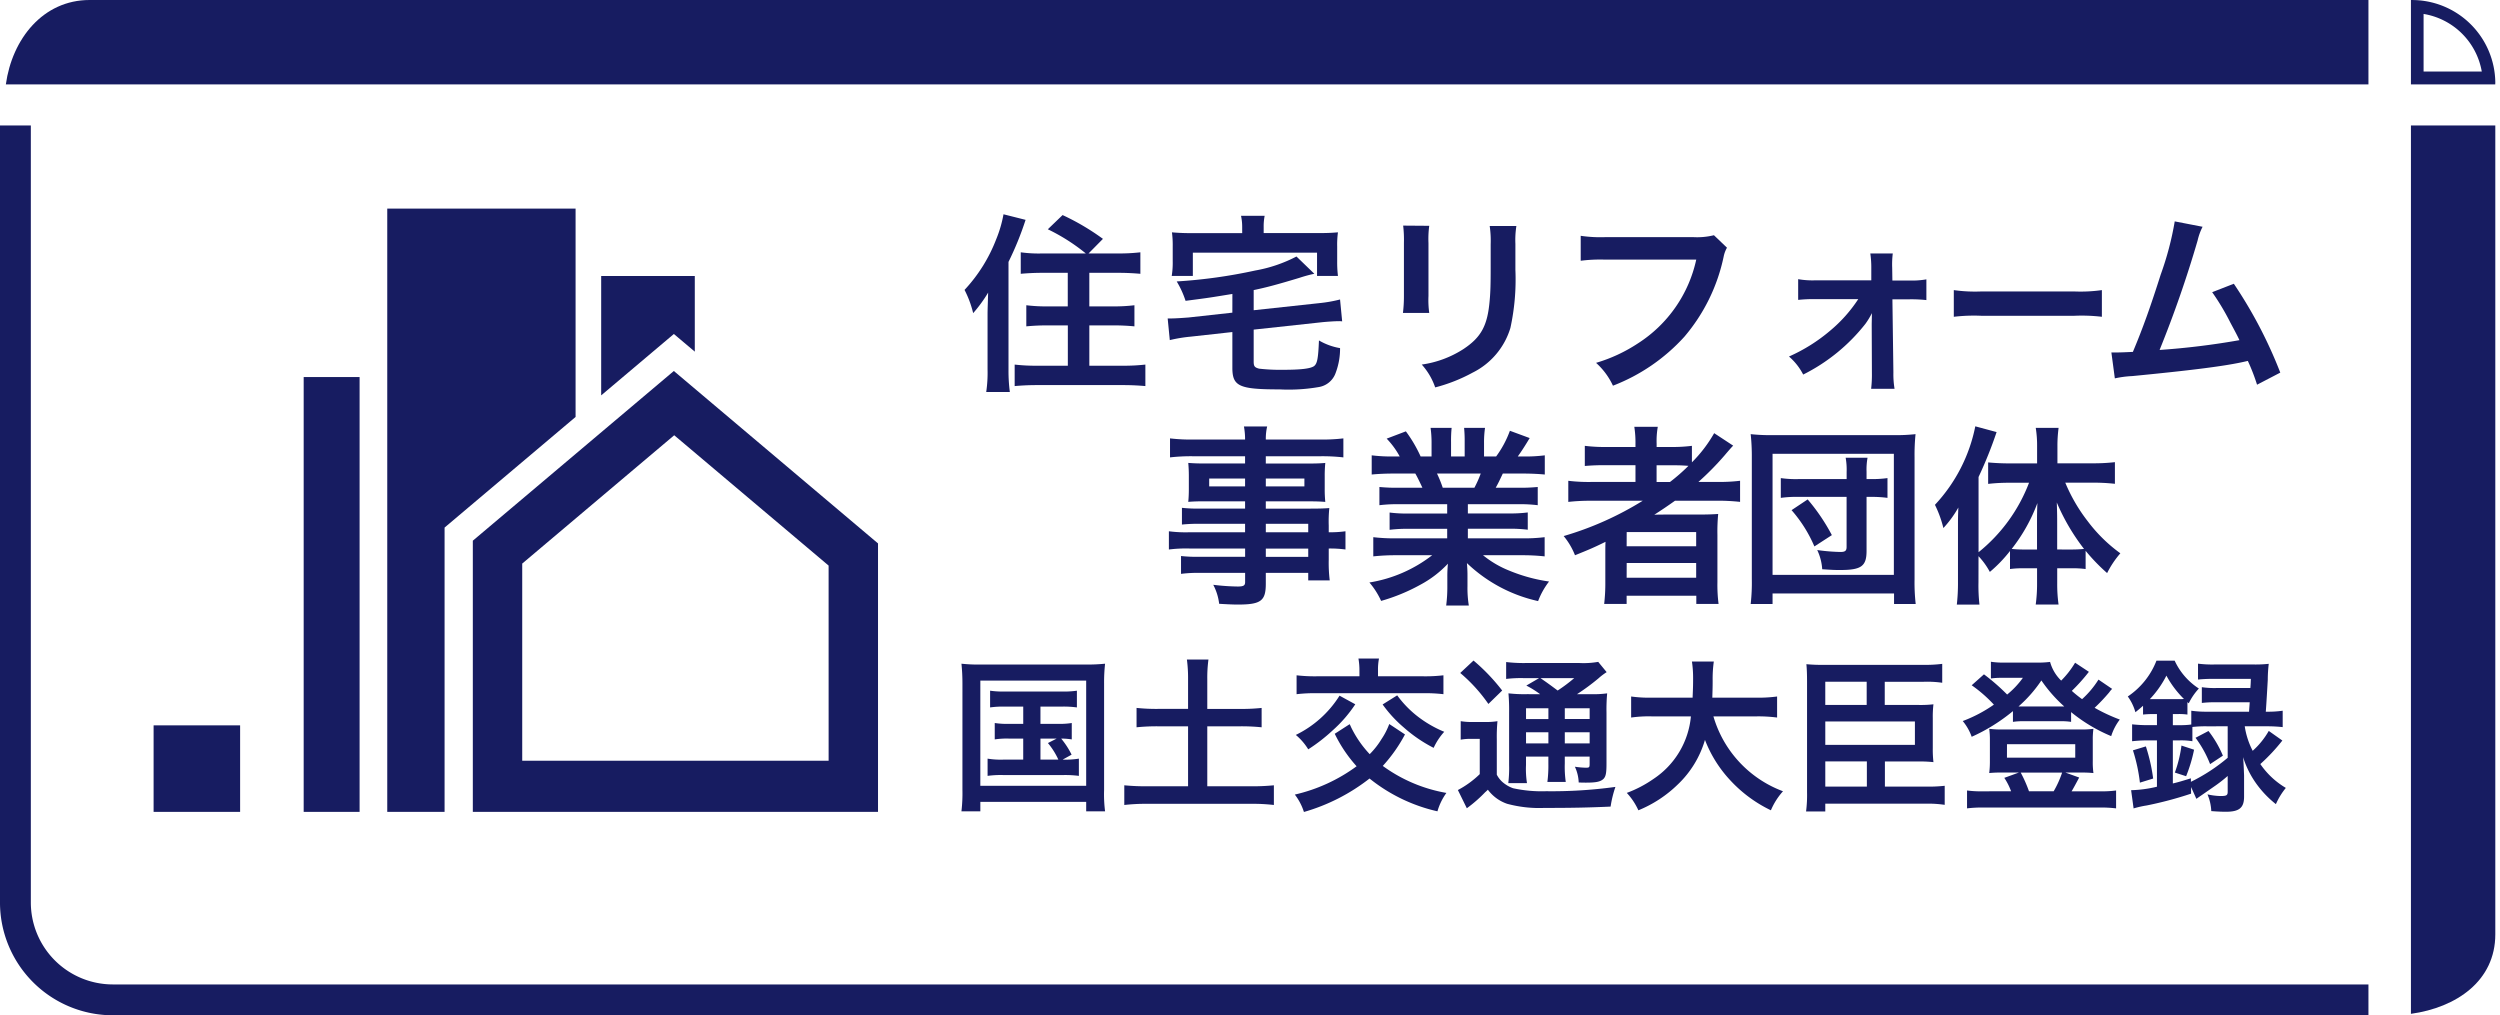 <svg xmlns="http://www.w3.org/2000/svg" width="254" height="103.153" viewBox="0 0 254 103.153">
  <g id="グループ_399" data-name="グループ 399" transform="translate(-108.641 -608.109)">
    <g id="グループ_393" data-name="グループ 393" transform="translate(206.637 629.881)">
      <path id="パス_457" data-name="パス 457" d="M298.618,659.975c0-.507.019-.9.059-2.223a14.145,14.145,0,0,1-1.521,2.087,10.421,10.421,0,0,0-.877-2.36,15.867,15.867,0,0,0,3.218-5.148,12.418,12.418,0,0,0,.741-2.536l2.243.566a31.286,31.286,0,0,1-1.735,4.271v10.959a16.368,16.368,0,0,0,.136,2.262h-2.4a13.4,13.4,0,0,0,.136-2.281Zm9.984-6.2a19.442,19.442,0,0,0-3.861-2.457l1.5-1.443a24.125,24.125,0,0,1,4.1,2.418l-1.462,1.482h2.945a18.875,18.875,0,0,0,2.32-.117v2.184c-.683-.059-1.424-.1-2.262-.1h-2.925v3.412h2.418a17.137,17.137,0,0,0,2.165-.117v2.145c-.624-.059-1.326-.1-2.145-.1h-2.437v4.1h3.374a19.9,19.9,0,0,0,2.32-.117v2.184c-.7-.059-1.365-.1-2.34-.1h-8.619c-.956,0-1.6.039-2.321.1v-2.184a18.737,18.737,0,0,0,2.243.117h3.159v-4.1H304.7c-.819,0-1.5.039-2.145.1v-2.145a16.592,16.592,0,0,0,2.145.117h2.067v-3.412h-2.554c-.819,0-1.541.039-2.223.1v-2.184a13.3,13.3,0,0,0,2.2.117Z" transform="translate(-296.278 -649.796)" fill="#171c61"/>
      <path id="パス_458" data-name="パス 458" d="M342.376,658.032c-2.379.39-2.379.39-4.758.7a9.375,9.375,0,0,0-.9-1.97,52.345,52.345,0,0,0,7.976-1.111,14.405,14.405,0,0,0,4.192-1.424l1.814,1.755a13.892,13.892,0,0,0-1.5.409c-2.262.683-3.354.976-4.661,1.248v2.047l6.669-.721a13.89,13.89,0,0,0,2.106-.371l.215,2.223a2.531,2.531,0,0,0-.352-.019c-.351,0-1.267.058-1.793.117l-6.845.741V664.9c0,.487.1.6.546.722a18.778,18.778,0,0,0,2.379.117c1.892,0,2.828-.117,3.2-.37.332-.253.429-.741.507-2.613a6.281,6.281,0,0,0,2.145.78,6.954,6.954,0,0,1-.448,2.516,2.188,2.188,0,0,1-1.736,1.443,17.878,17.878,0,0,1-3.959.234c-4.114,0-4.8-.312-4.8-2.2v-3.627l-4.231.468a15.035,15.035,0,0,0-2.126.351l-.215-2.2h.39c.39,0,1.228-.058,1.755-.1l4.426-.488Zm.995-6.806a5.41,5.41,0,0,0-.117-1.131h2.4a5.439,5.439,0,0,0-.1,1.131v.624h5.382c.995,0,1.5-.019,2.165-.078a9.249,9.249,0,0,0-.078,1.444V654.7a11.548,11.548,0,0,0,.078,1.5h-2.125v-2.359H338.358V656.2h-2.145a8.606,8.606,0,0,0,.1-1.521v-1.462a10.106,10.106,0,0,0-.078-1.444,21.285,21.285,0,0,0,2.145.078h4.992Z" transform="translate(-315.161 -649.939)" fill="#171c61"/>
      <path id="パス_459" data-name="パス 459" d="M384.238,652.018a9.879,9.879,0,0,0-.078,1.755v5.382a9.373,9.373,0,0,0,.078,1.716h-2.672a14.05,14.05,0,0,0,.1-1.755v-5.363a12.316,12.316,0,0,0-.078-1.755Zm8.853.02a9.217,9.217,0,0,0-.1,1.813v2.633a23.063,23.063,0,0,1-.507,5.909,7.472,7.472,0,0,1-3.842,4.544,16.522,16.522,0,0,1-3.8,1.5,6.67,6.67,0,0,0-1.365-2.321,10.522,10.522,0,0,0,4.212-1.56c1.833-1.209,2.477-2.4,2.691-4.972.078-.839.1-1.7.1-3.257v-2.437a10.276,10.276,0,0,0-.1-1.852Z" transform="translate(-337.023 -650.848)" fill="#171c61"/>
      <path id="パス_460" data-name="パス 460" d="M431.011,655.134a2.941,2.941,0,0,0-.331.878,18.335,18.335,0,0,1-4,8.17,18.985,18.985,0,0,1-7.254,4.973,7.166,7.166,0,0,0-1.716-2.321,15.858,15.858,0,0,0,4.27-1.989,13.51,13.51,0,0,0,5.909-8.5h-9.282a15.545,15.545,0,0,0-2.457.116v-2.535a13.8,13.8,0,0,0,2.5.136H427.6a7.124,7.124,0,0,0,2.086-.195Z" transform="translate(-353.546 -651.74)" fill="#171c61"/>
      <path id="パス_461" data-name="パス 461" d="M459.352,662.054a14.606,14.606,0,0,0-1.755.078v-2.106a8.334,8.334,0,0,0,1.755.118h5.675v-1.19a10.145,10.145,0,0,0-.1-1.541h2.282a9.013,9.013,0,0,0-.059,1.463l.019,1.287h1.7a8.377,8.377,0,0,0,1.755-.117v2.106a14.052,14.052,0,0,0-1.775-.078h-1.677l.1,7.43a8.939,8.939,0,0,0,.117,1.658h-2.379a12.107,12.107,0,0,0,.078-1.6l-.019-4.875c0-.214.019-.975.019-1.209a7.645,7.645,0,0,1-.663,1.092,18.607,18.607,0,0,1-6.318,5.148,6.116,6.116,0,0,0-1.443-1.833,17.117,17.117,0,0,0,4.192-2.633,14.41,14.41,0,0,0,2.847-3.2Z" transform="translate(-372.899 -653.435)" fill="#171c61"/>
      <path id="パス_462" data-name="パス 462" d="M488.73,664.545a15.551,15.551,0,0,0,2.844.136h9.357a15.549,15.549,0,0,0,2.844-.136v2.711a17.327,17.327,0,0,0-2.861-.1h-9.322a17.33,17.33,0,0,0-2.861.1Z" transform="translate(-388.22 -656.842)" fill="#171c61"/>
      <path id="パス_463" data-name="パス 463" d="M528.655,651.724a5.967,5.967,0,0,0-.507,1.4,115.8,115.8,0,0,1-3.862,11.116,77.23,77.23,0,0,0,8.113-.995c-.215-.468-.449-.9-.917-1.774a24.279,24.279,0,0,0-1.853-3.1l2.2-.858a45.647,45.647,0,0,1,4.719,9.029l-2.36,1.228a19.973,19.973,0,0,0-.936-2.418c-.253.059-.253.059-.7.156-1.97.41-5.207.819-11.037,1.385a10.53,10.53,0,0,0-1.775.234l-.352-2.633h.507c.39,0,.859-.019,1.678-.058,1.034-2.457,1.813-4.661,2.828-7.859a30.894,30.894,0,0,0,1.424-5.4Z" transform="translate(-402.868 -650.456)" fill="#171c61"/>
    </g>
    <g id="グループ_395" data-name="グループ 395" transform="translate(227.4 651.42)">
      <g id="グループ_394" data-name="グループ 394" transform="translate(0 0)">
        <path id="パス_464" data-name="パス 464" d="M343.776,700.963h-4.621a16.214,16.214,0,0,0-1.794.078v-1.7a14.484,14.484,0,0,0,1.833.078h4.582v-.741h-4.134c-.7,0-1.19.02-1.638.058.039-.409.058-.819.058-1.307v-1.287c0-.546-.019-.9-.058-1.365.507.039.917.059,1.657.059h4.114V694.1h-5.343a18.721,18.721,0,0,0-2.282.117v-1.931a18.132,18.132,0,0,0,2.4.117h5.226a7.215,7.215,0,0,0-.116-1.326h2.359a5.519,5.519,0,0,0-.136,1.326h5.48a18.334,18.334,0,0,0,2.4-.117v1.931a18.731,18.731,0,0,0-2.282-.117h-5.6v.741h4.407c.741,0,1.17-.019,1.638-.059a13.235,13.235,0,0,0-.059,1.365v1.287a12.273,12.273,0,0,0,.059,1.307c-.429-.039-.936-.058-1.56-.058h-4.485v.741h4.368c1.151,0,1.54-.019,2.086-.058a13.193,13.193,0,0,0-.059,1.775v.682a11.029,11.029,0,0,0,1.7-.1v1.852a11.508,11.508,0,0,0-1.7-.1v1.131a14.7,14.7,0,0,0,.1,2.106h-2.184v-.76h-4.31v1.092c0,1.755-.487,2.126-2.867,2.126-.468,0-1.248-.039-1.872-.078a5.543,5.543,0,0,0-.6-1.931,22.12,22.12,0,0,0,2.477.175c.6,0,.76-.1.76-.449v-.936h-4.582a13.311,13.311,0,0,0-1.93.1v-1.814a14.061,14.061,0,0,0,1.852.078h4.66v-.839h-5.6a13.916,13.916,0,0,0-2.145.1v-1.852a13.424,13.424,0,0,0,2.106.1h5.635Zm-3.646-4.6v.8h3.646v-.8Zm5.753.8h3.92v-.8h-3.92Zm4.31,4.66v-.858h-4.31v.858Zm-4.31,2.5h4.31v-.839h-4.31Z" transform="translate(-336.035 -691.057)" fill="#171c61"/>
        <path id="パス_465" data-name="パス 465" d="M378.072,699.1a14.426,14.426,0,0,0-2.009.1v-1.852a17.867,17.867,0,0,0,2.009.078h2.36c-.292-.624-.507-1.072-.721-1.443H377.6c-.956,0-1.7.039-2.32.1v-1.95a16.565,16.565,0,0,0,2.223.117h.624a8.222,8.222,0,0,0-1.326-1.813l1.95-.741a13.8,13.8,0,0,1,1.5,2.554h1.111v-1.384a10.925,10.925,0,0,0-.1-1.521H383.4a13.251,13.251,0,0,0-.058,1.443v1.462h1.384v-1.462a14.006,14.006,0,0,0-.058-1.443h2.125a10.24,10.24,0,0,0-.1,1.521v1.384h1.228a10.39,10.39,0,0,0,1.4-2.613l2.009.741c-.468.78-.78,1.268-1.21,1.872h.546a15.851,15.851,0,0,0,2.2-.117v1.95c-.6-.058-1.365-.1-2.32-.1H388.6c-.37.78-.448.956-.722,1.443h2.262a18.089,18.089,0,0,0,2.009-.078V699.2a14.258,14.258,0,0,0-2.009-.1h-5.09v.936h4.076a14.193,14.193,0,0,0,2.009-.1v1.755a14.359,14.359,0,0,0-2.009-.1h-4.076v.975h5.441a17.149,17.149,0,0,0,2.36-.117v1.95a21.094,21.094,0,0,0-2.34-.117h-3.92a10.124,10.124,0,0,0,2.652,1.56,16.724,16.724,0,0,0,4.056,1.111,7.718,7.718,0,0,0-1.112,1.989,15.217,15.217,0,0,1-7.234-3.861,13.356,13.356,0,0,1,.058,1.385v.956a11.085,11.085,0,0,0,.136,1.969h-2.3a14.5,14.5,0,0,0,.117-1.989v-.936a13.129,13.129,0,0,1,.059-1.326,10.843,10.843,0,0,1-2.808,2.145,18.83,18.83,0,0,1-3.978,1.638,7.975,7.975,0,0,0-1.189-1.872,14.025,14.025,0,0,0,6.377-2.769H377.8a21.465,21.465,0,0,0-2.359.117v-1.95a18.011,18.011,0,0,0,2.34.117h5.168V701.6h-3.862a14.048,14.048,0,0,0-1.988.1v-1.755a13.885,13.885,0,0,0,1.988.1h3.862V699.1Zm7.644-1.677a11.37,11.37,0,0,0,.643-1.443h-4.447a12.272,12.272,0,0,1,.585,1.443Z" transform="translate(-354.674 -691.182)" fill="#171c61"/>
        <path id="パス_466" data-name="パス 466" d="M415.648,698.658a19.671,19.671,0,0,0-2.34.117V696.63a17.19,17.19,0,0,0,2.379.117h4.447v-1.7h-2.925a21.491,21.491,0,0,0-2.223.078v-2.047a16.492,16.492,0,0,0,2.3.116h2.847v-.331a10.455,10.455,0,0,0-.118-1.717H422.4a8.3,8.3,0,0,0-.117,1.717v.331h1.4a15.545,15.545,0,0,0,2.184-.116v1.677a13.885,13.885,0,0,0,2.262-2.964l1.931,1.268q-.205.2-.878.994a28.563,28.563,0,0,1-2.652,2.691h2.008a16.544,16.544,0,0,0,2.223-.117v2.145a20.4,20.4,0,0,0-2.418-.117H424.15c-.741.526-1.228.858-2.106,1.424.429-.019,1.073-.019,1.579-.019h2.867c.936,0,1.482-.02,2.047-.059a18.744,18.744,0,0,0-.078,2.125v4.817a15.2,15.2,0,0,0,.117,2.2h-2.262v-.838h-7.079v.838h-2.282a18.134,18.134,0,0,0,.117-2.2v-3.023c0-.312,0-.741.019-1.091-1.189.585-1.6.76-3.1,1.365a7.132,7.132,0,0,0-1.151-1.95,32.387,32.387,0,0,0,8.034-3.588Zm3.588,4.622H426.3v-1.443h-7.059Zm0,3.2H426.3v-1.5h-7.059Zm4.407-9.731a18.928,18.928,0,0,0,1.872-1.638c-.526-.039-.858-.059-1.637-.059h-1.6v1.7Z" transform="translate(-372.728 -691.092)" fill="#171c61"/>
        <path id="パス_467" data-name="パス 467" d="M449.215,709.827a19.326,19.326,0,0,0,.116-2.535V694.909a20.878,20.878,0,0,0-.116-2.34,19.134,19.134,0,0,0,2.3.1h12.169a18.789,18.789,0,0,0,2.281-.1,21.03,21.03,0,0,0-.1,2.34v12.4a19.367,19.367,0,0,0,.116,2.515h-2.2v-1.072H451.438v1.072Zm2.223-2.964h12.324v-12.3H451.438Zm7.527-10.471a6.776,6.776,0,0,0-.1-1.424h2.223a6.6,6.6,0,0,0-.1,1.424v.741h.546a10.939,10.939,0,0,0,1.58-.1v2.009a11.964,11.964,0,0,0-1.619-.1h-.507v5.48c0,1.561-.526,1.95-2.672,1.95-.526,0-.663,0-1.833-.078a5.3,5.3,0,0,0-.507-1.95,19.538,19.538,0,0,0,2.359.195c.469,0,.625-.117.625-.507v-5.089H454.09a11.41,11.41,0,0,0-1.814.1v-2.009a10.682,10.682,0,0,0,1.814.1h4.875Zm-3.277,7.585a13.733,13.733,0,0,0-2.32-3.686l1.638-1.091a19.729,19.729,0,0,1,2.457,3.627Z" transform="translate(-390.105 -691.77)" fill="#171c61"/>
        <path id="パス_468" data-name="パス 468" d="M489.481,706.893a17.507,17.507,0,0,0,.1,2.262h-2.3a19.074,19.074,0,0,0,.117-2.282v-5.382c0-1.034,0-1.345.039-2.2a10.827,10.827,0,0,1-1.521,2.086,11.45,11.45,0,0,0-.858-2.359,16.337,16.337,0,0,0,4.1-7.976l2.164.585a42.215,42.215,0,0,1-1.833,4.563v7.644a16.672,16.672,0,0,0,5.129-7.058h-2.087a18.172,18.172,0,0,0-2.067.116v-2.183c.6.058,1.365.1,2.126.1h2.847v-1.774a11.08,11.08,0,0,0-.137-1.833h2.321a13.81,13.81,0,0,0-.118,1.852V694.8H501.1a18.618,18.618,0,0,0,2.243-.117v2.2a19.5,19.5,0,0,0-2.184-.116H498.3a17.015,17.015,0,0,0,2.281,3.919,15.508,15.508,0,0,0,3.315,3.257,9.683,9.683,0,0,0-1.345,2.009,19.17,19.17,0,0,1-2.184-2.262v1.852a9.725,9.725,0,0,0-1.423-.078h-1.463v1.56a14.955,14.955,0,0,0,.137,2.126h-2.321a15.531,15.531,0,0,0,.137-2.126v-1.56h-1.365a9.666,9.666,0,0,0-1.385.078v-1.833a13.979,13.979,0,0,1-2.048,2.126,7.5,7.5,0,0,0-1.151-1.6Zm5.948-5.714c0-1.014,0-1.424.039-2.34a17.234,17.234,0,0,1-2.613,4.66,11.474,11.474,0,0,0,1.287.059h1.287Zm3.47,2.379a12.628,12.628,0,0,0,1.307-.059,21.166,21.166,0,0,1-2.768-4.719c.039,1.092.039,1.56.039,2.34v2.437Z" transform="translate(-407.227 -691.039)" fill="#171c61"/>
      </g>
    </g>
    <g id="グループ_397" data-name="グループ 397" transform="translate(206.324 675.019)">
      <g id="グループ_396" data-name="グループ 396" transform="translate(0 0)">
        <path id="パス_469" data-name="パス 469" d="M295.781,739.26a20.1,20.1,0,0,0-.1-2.036,15.751,15.751,0,0,0,1.986.084h10.62a17.284,17.284,0,0,0,1.986-.084,17.314,17.314,0,0,0-.1,2.02v10.805a13.524,13.524,0,0,0,.1,2.172h-1.919v-.959H297.6v.959H295.68a15.916,15.916,0,0,0,.1-2.188Zm1.817,10.368h10.755V738.941H297.6Zm2.525-8.045a9.484,9.484,0,0,0-1.532.084v-1.7a9.222,9.222,0,0,0,1.532.084h5.722a9.426,9.426,0,0,0,1.565-.084v1.7a9.812,9.812,0,0,0-1.565-.084h-2.138v1.751h1.734a7.737,7.737,0,0,0,1.447-.084v1.666a6.812,6.812,0,0,0-1.077-.084,8.26,8.26,0,0,1,1.06,1.633l-.909.505a8.6,8.6,0,0,0,1.649-.1v1.751a10.789,10.789,0,0,0-1.582-.084h-6.093a9.954,9.954,0,0,0-1.6.084v-1.751a8.329,8.329,0,0,0,1.6.1h2.02v-2.138H300.51a8.2,8.2,0,0,0-1.447.084v-1.666a7.847,7.847,0,0,0,1.447.084h1.448v-1.751Zm3.585,5.386h1.818a7.394,7.394,0,0,0-1.061-1.683l.892-.454h-1.649Z" transform="translate(-295.68 -736.702)" fill="#171c61"/>
        <path id="パス_470" data-name="パス 470" d="M333.839,738.387a14.413,14.413,0,0,0-.118-1.969h2.188a13.92,13.92,0,0,0-.118,1.969v3.046h3.349a18.983,18.983,0,0,0,2.172-.1V743.3a20.009,20.009,0,0,0-2.172-.1h-3.349v6.093h4.41a22.222,22.222,0,0,0,2.356-.1v2a18.915,18.915,0,0,0-2.356-.118H329.766a19.608,19.608,0,0,0-2.407.118v-2a22.842,22.842,0,0,0,2.407.1h4.073V743.2h-3.046a20.105,20.105,0,0,0-2.188.1v-1.969a19.3,19.3,0,0,0,2.188.1h3.046Z" transform="translate(-310.814 -736.317)" fill="#171c61"/>
        <path id="パス_471" data-name="パス 471" d="M371.726,743.933a15.431,15.431,0,0,1-2.255,3.2,15.428,15.428,0,0,0,6.463,2.743,6.032,6.032,0,0,0-.909,1.869,16.952,16.952,0,0,1-6.9-3.333,19.576,19.576,0,0,1-6.665,3.4,5.74,5.74,0,0,0-.926-1.767,17,17,0,0,0,6.278-2.878,13.938,13.938,0,0,1-2.222-3.3l1.515-.976c.084.151.135.286.168.354a11.009,11.009,0,0,0,1.869,2.693,8.233,8.233,0,0,0,1.212-1.549,6.98,6.98,0,0,0,.774-1.515Zm-5.049-3.063a13.516,13.516,0,0,1-2.306,2.659,17.488,17.488,0,0,1-2.474,1.919,5.93,5.93,0,0,0-1.262-1.464,10.837,10.837,0,0,0,4.443-3.989Zm.421-3.433a6.774,6.774,0,0,0-.1-1.212h2.087a5.8,5.8,0,0,0-.1,1.212v.589h4.561a15.875,15.875,0,0,0,2.087-.1v1.919a15.957,15.957,0,0,0-2.12-.1h-10.7a15.676,15.676,0,0,0-2.1.1v-1.919a16.006,16.006,0,0,0,2.1.1H367.1Zm3.837,2.525a10.7,10.7,0,0,0,1.986,2.07,11.656,11.656,0,0,0,2.794,1.633,6.38,6.38,0,0,0-1.077,1.633,14.526,14.526,0,0,1-3.03-2.07,12.892,12.892,0,0,1-2.154-2.34Z" transform="translate(-326.663 -736.225)" fill="#171c61"/>
        <path id="パス_472" data-name="パス 472" d="M392.546,742.771a7.055,7.055,0,0,0,1.279.084H395a7.29,7.29,0,0,0,1.279-.084,16.917,16.917,0,0,0-.067,1.835v3.6a2.559,2.559,0,0,0,.825.943,3.114,3.114,0,0,0,.841.438,13.667,13.667,0,0,0,3.35.3,47.493,47.493,0,0,0,7.035-.438,11.219,11.219,0,0,0-.488,2c-2.2.1-3.9.135-6.732.135a12.514,12.514,0,0,1-3.787-.421,4.087,4.087,0,0,1-1.952-1.43,2.948,2.948,0,0,1-.269.252,14.057,14.057,0,0,1-1.868,1.633l-.909-1.851a9.658,9.658,0,0,0,2.222-1.616v-3.585h-.859a5.585,5.585,0,0,0-1.077.085Zm1.3-6.16a19.55,19.55,0,0,1,2.912,3.046l-1.4,1.364a16.112,16.112,0,0,0-2.861-3.148Zm6.766,3.417a9.692,9.692,0,0,0-1.4-.875l1.3-.758h-1.6a12.533,12.533,0,0,0-1.75.084v-1.717a14.958,14.958,0,0,0,2,.1h5.453a8.474,8.474,0,0,0,1.9-.118l.858,1.044a6.386,6.386,0,0,0-.841.64,22.337,22.337,0,0,1-2.171,1.6h1.346a10.732,10.732,0,0,0,1.717-.084,18.213,18.213,0,0,0-.067,1.952v5.184c0,.959-.067,1.3-.3,1.548-.3.286-.724.387-1.767.387-.151,0-.438,0-.757-.017a4.14,4.14,0,0,0-.387-1.6,8.191,8.191,0,0,0,1.111.1c.37,0,.387-.034.387-.471v-.656h-2.525v.707a10.769,10.769,0,0,0,.1,1.868h-1.868a12.937,12.937,0,0,0,.1-1.868v-.707h-2.272v.858a9.152,9.152,0,0,0,.1,1.835h-1.9a12.763,12.763,0,0,0,.084-1.835v-5.318a19.622,19.622,0,0,0-.067-1.969,14.035,14.035,0,0,0,1.885.084Zm-1.43,1.431v1.094h2.272v-1.094Zm0,3.568h2.272V743.9h-2.272Zm1.464-6.632c.606.421.757.522,1.75,1.262a15.959,15.959,0,0,0,1.683-1.262Zm2.474,4.157h2.525v-1.094h-2.525Zm2.525,1.346h-2.525v1.128h2.525Z" transform="translate(-341.82 -736.409)" fill="#171c61"/>
        <path id="パス_473" data-name="パス 473" d="M433.915,742.376a11.569,11.569,0,0,0,7.069,7.607,6.931,6.931,0,0,0-1.229,1.935,13.667,13.667,0,0,1-4.157-3.08,12.646,12.646,0,0,1-2.541-4.073,10.178,10.178,0,0,1-2.743,4.511,12.473,12.473,0,0,1-4.022,2.642,6.611,6.611,0,0,0-1.178-1.767,12.055,12.055,0,0,0,2.727-1.43,8.555,8.555,0,0,0,3.787-6.345h-3.972a12.806,12.806,0,0,0-2.1.118v-2.138a13.244,13.244,0,0,0,2.121.118h4.123c.034-.841.051-1.111.051-1.986a11.23,11.23,0,0,0-.118-1.683h2.222a12.538,12.538,0,0,0-.117,1.969c0,.69-.017,1.077-.034,1.7h4.46a13.957,13.957,0,0,0,2.121-.118v2.138a15,15,0,0,0-2.1-.118Z" transform="translate(-357.515 -736.502)" fill="#171c61"/>
        <path id="パス_474" data-name="パス 474" d="M468,749.728h4.191a15.11,15.11,0,0,0,1.885-.084v1.936a11.167,11.167,0,0,0-1.885-.118H461.943v.791H459.99a12.9,12.9,0,0,0,.1-1.953V739.057c0-.707-.017-1.246-.067-1.767a16.6,16.6,0,0,0,1.8.067h10.065a13.69,13.69,0,0,0,1.936-.1v1.919a10.745,10.745,0,0,0-1.885-.1h-3.955v2.356h3.433a11.537,11.537,0,0,0,1.515-.067,10.637,10.637,0,0,0-.067,1.4v3.03a11.325,11.325,0,0,0,.067,1.447,12.307,12.307,0,0,0-1.515-.067H468Zm-1.851-8.3v-2.356h-4.207v2.356Zm4.9,4.056v-2.373h-9.105v2.373Zm-9.105,1.683v2.558h4.224v-2.558Z" transform="translate(-374.177 -736.718)" fill="#171c61"/>
        <path id="パス_475" data-name="パス 475" d="M505.649,739.6a2.3,2.3,0,0,0-.3.354,18.2,18.2,0,0,1-1.481,1.565,17.576,17.576,0,0,0,2.559,1.195,5.479,5.479,0,0,0-.875,1.683,16.254,16.254,0,0,1-4.073-2.44v.993a6.442,6.442,0,0,0-1.128-.067h-3.72a6.328,6.328,0,0,0-1.061.067v-1.094a18.277,18.277,0,0,1-4.191,2.609,5.261,5.261,0,0,0-.909-1.6,14.283,14.283,0,0,0,3.164-1.666,14.06,14.06,0,0,0-2.255-1.969l1.246-1.111a20.819,20.819,0,0,1,2.356,2.054,8.788,8.788,0,0,0,1.6-1.7h-2.222a7.45,7.45,0,0,0-1.027.067v-1.7a7.575,7.575,0,0,0,1.4.084h3.164a9.379,9.379,0,0,0,1.447-.067,4.208,4.208,0,0,0,1.128,1.9,9.227,9.227,0,0,0,1.414-1.818l1.4.926a18.358,18.358,0,0,1-1.733,1.935,11.422,11.422,0,0,0,1.043.841,9.378,9.378,0,0,0,1.666-1.986ZM495.382,750a6.489,6.489,0,0,0-.69-1.363l1.481-.539h-1.8a10.893,10.893,0,0,0-1.212.051,9.632,9.632,0,0,0,.067-1.228V744.8a8.18,8.18,0,0,0-.067-1.144,10.5,10.5,0,0,0,1.33.067h7.944a9.578,9.578,0,0,0,1.313-.067,7.346,7.346,0,0,0-.067,1.128v2.138a8.215,8.215,0,0,0,.067,1.228,11.116,11.116,0,0,0-1.212-.051H500.9l1.4.505c-.269.505-.656,1.229-.774,1.4H504.4a10.811,10.811,0,0,0,1.65-.084v1.818a12.4,12.4,0,0,0-1.751-.084H492.656a12.532,12.532,0,0,0-1.75.084v-1.818a10.558,10.558,0,0,0,1.633.084Zm-.421-3.417H501.9v-1.363h-6.935Zm5.4-5.2h.421a14.567,14.567,0,0,1-2.323-2.642,13.48,13.48,0,0,1-2.322,2.642h4.225ZM499.708,750a10.035,10.035,0,0,0,.859-1.9h-4.208a13.6,13.6,0,0,1,.841,1.9Z" transform="translate(-388.738 -736.517)" fill="#171c61"/>
        <path id="パス_476" data-name="パス 476" d="M525.122,742.063a9.866,9.866,0,0,0-.993.05v-.892c-.32.286-.421.37-.775.656a5.038,5.038,0,0,0-.774-1.6,7.768,7.768,0,0,0,2.912-3.635h1.851a6.723,6.723,0,0,0,2.457,2.828,6.082,6.082,0,0,0-1.027,1.5l-.134-.118v1.262a5.949,5.949,0,0,0-.993-.05h-.488v1.128h.673a7.8,7.8,0,0,0,1.2-.067v-1.4a10.866,10.866,0,0,0,1.616.1H534.9c.033-.5.051-.673.067-.959h-3.333a11.763,11.763,0,0,0-1.532.067v-1.6a8.687,8.687,0,0,0,1.532.084h3.4c.033-.421.033-.471.05-.926h-3.77a13.325,13.325,0,0,0-1.6.067v-1.615a11.439,11.439,0,0,0,1.683.084h3.955a12.48,12.48,0,0,0,1.549-.067,14.193,14.193,0,0,0-.1,1.633c-.05.875-.134,2.356-.2,3.231h.1a10.4,10.4,0,0,0,1.616-.1v1.666a14.42,14.42,0,0,0-1.6-.084h-2.255a7.931,7.931,0,0,0,.808,2.491,8.138,8.138,0,0,0,1.633-2.02l1.38.976a18.753,18.753,0,0,1-2.238,2.39,8.18,8.18,0,0,0,2.592,2.424,7.081,7.081,0,0,0-1.01,1.649,10.267,10.267,0,0,1-2.054-2.171,9.4,9.4,0,0,1-1.279-2.609q.05.505.1,1.869v2.154c0,1.128-.488,1.531-1.851,1.531-.37,0-.825-.017-1.481-.067a4.871,4.871,0,0,0-.387-1.7,6.593,6.593,0,0,0,1.313.169c.623,0,.741-.067.741-.438v-1.6a14.417,14.417,0,0,1-1.195.943c-.286.2-.286.2-1.431.993-.269.185-.269.185-.555.387l-.538-1.2v.673a37.8,37.8,0,0,1-4.511,1.2,10.176,10.176,0,0,0-1.33.3l-.252-1.851a12.447,12.447,0,0,0,2.625-.354V744.74h-.875a13.737,13.737,0,0,0-1.649.084v-1.717a14.371,14.371,0,0,0,1.666.084h.859v-1.128Zm-1.312,6.968a16.971,16.971,0,0,0-.707-3.282l1.313-.4a18.1,18.1,0,0,1,.741,3.265Zm1.346-8.483h2.507c.3,0,.4,0,.623-.017a9.962,9.962,0,0,1-1.784-2.373,10.025,10.025,0,0,1-1.683,2.39Zm5.487,2.76a12.024,12.024,0,0,0-1.5.067v1.448a6.9,6.9,0,0,0-1.312-.084h-.673v4.376c.639-.151.942-.252,1.834-.522v.354a18.009,18.009,0,0,0,3.737-2.441v-3.2Zm-3.282,4.7a12.8,12.8,0,0,0,.673-2.743l1.28.42a15.268,15.268,0,0,1-.808,2.693Zm3.417-4.224a10.951,10.951,0,0,1,1.464,2.507l-1.3.859a11.335,11.335,0,0,0-1.481-2.676Z" transform="translate(-404.079 -736.425)" fill="#171c61"/>
      </g>
    </g>
    <rect id="長方形_276" data-name="長方形 276" width="8.79" height="8.79" transform="translate(124.247 681.805)" fill="#171c61"/>
    <rect id="長方形_277" data-name="長方形 277" width="5.681" height="44.178" transform="translate(139.495 646.417)" fill="#171c61"/>
    <path id="パス_477" data-name="パス 477" d="M235.1,669.489v-7.684h-9.511v12.126l7.386-6.236Z" transform="translate(-55.868 -25.653)" fill="#171c61"/>
    <path id="パス_478" data-name="パス 478" d="M203.11,669.86V648.694H183.976v61.29H189.8V681.1Z" transform="translate(-35.99 -19.389)" fill="#171c61"/>
    <path id="パス_479" data-name="パス 479" d="M221.046,680.282l-20.423,17.242v27.551H241.79V697.8Zm15.726,39.6H205.642V699.848l15.442-13.038,15.687,13.243Z" transform="translate(-43.943 -34.48)" fill="#171c61"/>
    <path id="パス_480" data-name="パス 480" d="M577.66,719.785h.723a8.335,8.335,0,0,0,8.326-8.326V632.51H577.66Z" transform="translate(-224.068 -11.657)" fill="none"/>
    <g id="グループ_398" data-name="グループ 398" transform="translate(108.641 608.109)">
      <path id="パス_481" data-name="パス 481" d="M577.66,722.771c4.613-.636,8.572-3.339,8.572-8.076V632.51H577.66Z" transform="translate(-332.709 -619.766)" fill="#171c61"/>
      <path id="パス_482" data-name="パス 482" d="M120.1,719.785a8.335,8.335,0,0,1-8.326-8.326V632.51h-3.134v78.949A11.472,11.472,0,0,0,120.1,722.919H349.275v-3.134Z" transform="translate(-108.641 -619.766)" fill="#171c61"/>
      <path id="パス_483" data-name="パス 483" d="M109.781,616.681c.636-4.613,3.772-8.572,8.509-8.572H349.82v8.572Z" transform="translate(-109.186 -608.109)" fill="#171c61"/>
      <path id="パス_484" data-name="パス 484" d="M578.945,609.525a7.191,7.191,0,0,1,5.913,5.851h-5.913v-5.851m-1.285-1.416v8.572h8.567c0-.068.005-.135.005-.2a8.472,8.472,0,0,0-8.572-8.369Z" transform="translate(-332.709 -608.109)" fill="#171c61"/>
    </g>
  </g>
</svg>
